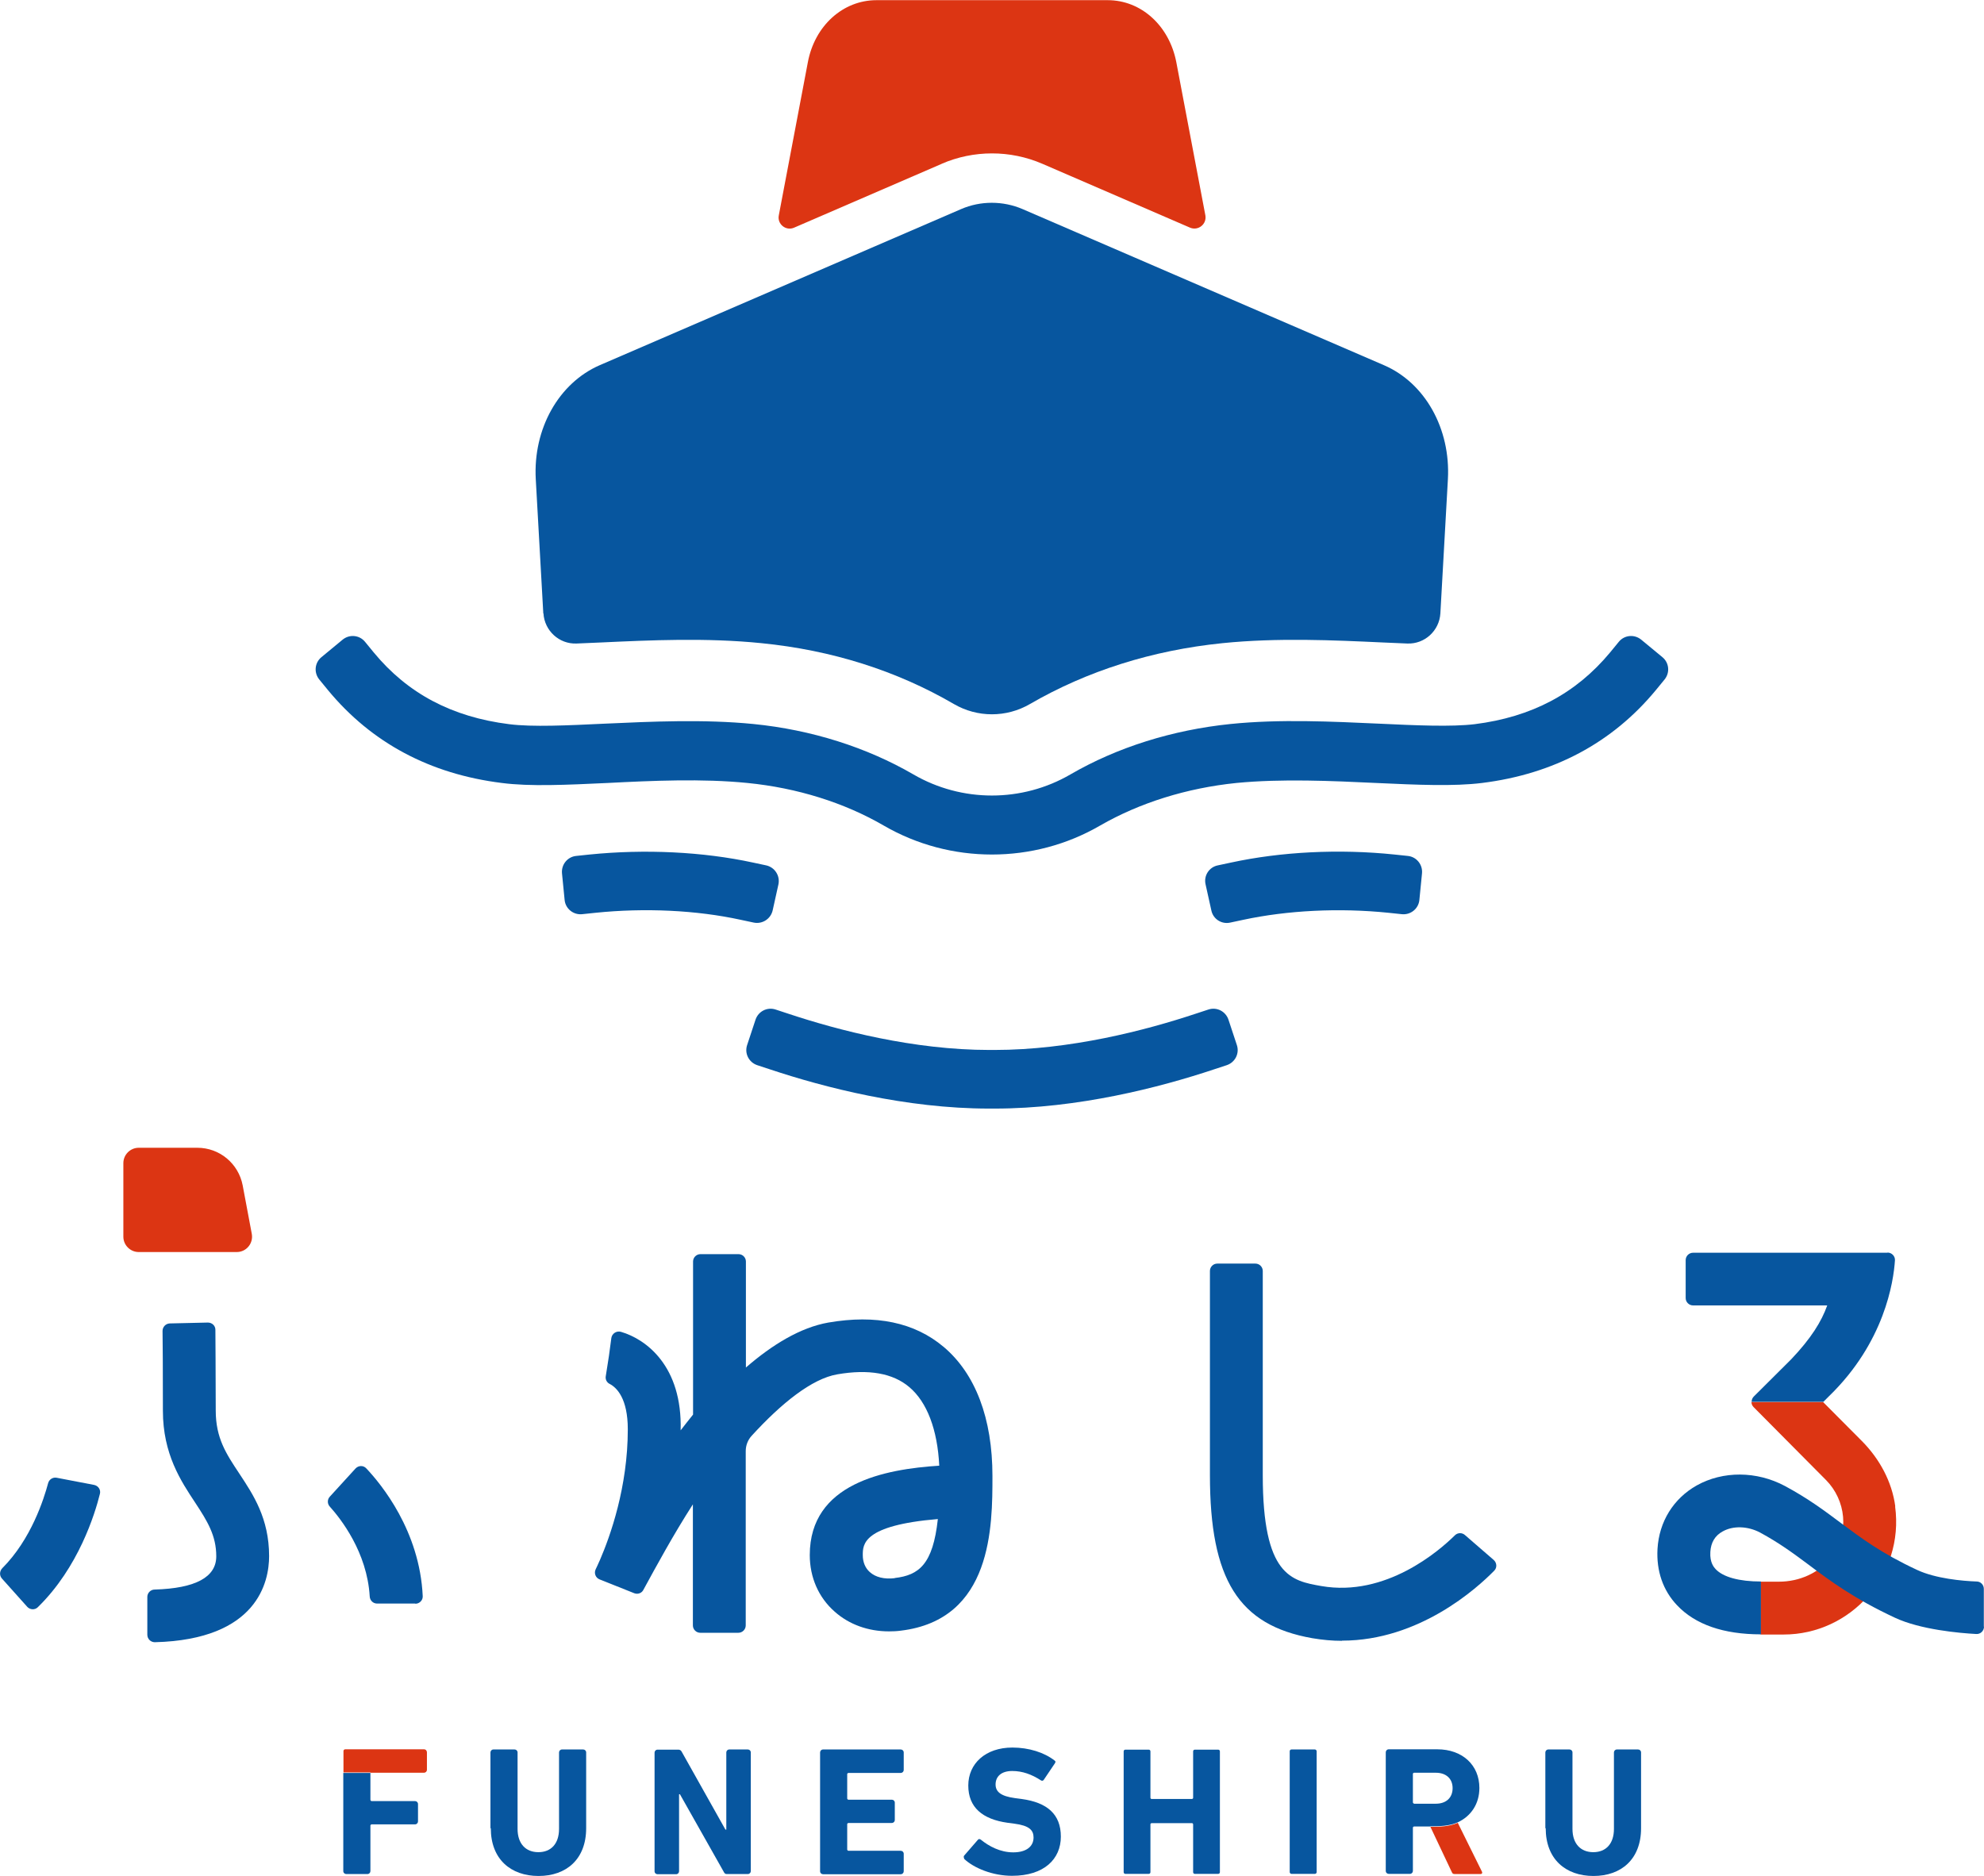 <?xml version="1.0" encoding="UTF-8"?>
<svg id="_レイヤー_2" data-name="レイヤー 2" xmlns="http://www.w3.org/2000/svg" viewBox="0 0 113.39 107.21">
  <defs>
    <style>
      .cls-1 {
        fill: #dc3513;
      }

      .cls-2 {
        fill: #07569f;
      }
    </style>
  </defs>
  <g id="_レイヤー_1-2" data-name="レイヤー 1">
    <g>
      <g>
        <path class="cls-1" d="M53.82,9.36c1.83-.79,3.92-.79,5.75,0l8.44,3.65c.47.2.97-.2.88-.7l-1.66-8.75c-.4-2.09-2.01-3.55-3.92-3.55h-13.22c-1.91,0-3.53,1.46-3.92,3.55l-1.66,8.75c-.1.5.41.91.88.7l8.44-3.65Z"/>
        <path class="cls-2" d="M31.06,35.06c.06.99.9,1.76,1.89,1.72.46-.02.93-.04,1.4-.06,2.81-.13,6-.28,9.17.04,4.02.4,7.72,1.57,11,3.48,1.34.78,3,.78,4.34,0,3.28-1.9,6.99-3.07,11-3.48,3.17-.32,6.36-.17,9.17-.04.47.02.94.04,1.4.06.99.04,1.83-.73,1.89-1.72l.43-7.67c.16-2.89-1.31-5.51-3.66-6.52l-20.65-8.92c-1.12-.48-2.4-.48-3.51,0l-20.65,8.92c-2.35,1.02-3.82,3.64-3.66,6.52l.43,7.67Z"/>
        <path class="cls-2" d="M56.69,48.84c-2.14,0-4.28-.55-6.19-1.66-2.26-1.31-4.95-2.15-7.78-2.43-2.58-.26-5.46-.13-7.99,0-2.37.11-4.43.21-6.05,0-4.11-.51-7.45-2.3-9.93-5.3l-.5-.61c-.32-.39-.27-.96.12-1.28l1.21-1c.39-.32.96-.27,1.28.12l.5.61c1.94,2.35,4.47,3.69,7.74,4.1,1.34.17,3.34.07,5.47-.03,2.65-.12,5.66-.26,8.49.02,3.31.33,6.47,1.33,9.14,2.88,2.77,1.61,6.21,1.61,8.98,0,2.67-1.55,5.83-2.54,9.14-2.88,2.83-.29,5.84-.14,8.49-.02,2.13.1,4.14.19,5.47.03,3.26-.41,5.79-1.75,7.74-4.1l.5-.61c.32-.39.89-.44,1.28-.12l1.21,1c.39.32.44.89.12,1.28l-.5.61c-2.48,3-5.83,4.79-9.93,5.3-1.62.2-3.67.11-6.05,0-2.53-.12-5.41-.25-7.99,0-2.83.29-5.52,1.13-7.78,2.43-1.91,1.11-4.05,1.66-6.19,1.66Z"/>
        <path class="cls-2" d="M56.84,63.36c-.1,0-.21,0-.31,0-4.75,0-9.43-1.21-12.52-2.24l-.73-.24c-.48-.16-.74-.67-.58-1.15l.48-1.45c.16-.48.67-.74,1.15-.58l.73.24c2.86.95,7.16,2.07,11.49,2.07h.28c4.34,0,8.64-1.12,11.5-2.07l.73-.24c.48-.16.99.1,1.15.58l.48,1.45c.16.48-.1.99-.58,1.15l-.73.24c-3.09,1.03-7.77,2.24-12.54,2.24Z"/>
        <g>
          <path class="cls-2" d="M44.16,52.03c-.11.49-.59.8-1.08.7l-.75-.16c-2.52-.55-5.47-.69-8.3-.4l-.76.08c-.5.05-.95-.31-1-.81l-.15-1.52c-.05-.5.31-.95.81-1l.76-.08c3.17-.32,6.49-.16,9.35.46l.75.16c.49.11.8.59.7,1.08l-.33,1.49Z"/>
          <path class="cls-2" d="M69.23,52.03l-.33-1.49c-.11-.49.2-.98.7-1.08l.75-.16c2.86-.62,6.18-.79,9.35-.46l.76.08c.5.05.86.5.81,1l-.15,1.52c-.05.5-.5.86-1,.81l-.76-.08c-2.83-.29-5.78-.14-8.3.4l-.75.16c-.49.11-.98-.2-1.08-.7Z"/>
        </g>
      </g>
      <g>
        <g>
          <path class="cls-2" d="M53.93,76.98c-1.66-1.4-3.87-1.86-6.59-1.39-1.59.28-3.2,1.26-4.71,2.57v-6.06c0-.23-.19-.42-.42-.42h-2.18c-.23,0-.42.19-.42.42v8.75c-.24.3-.48.6-.71.9.1-3.67-1.97-5.21-3.41-5.63-.25-.07-.51.09-.55.35l-.14,1.04-.18,1.15c-.03.18.06.36.23.44.4.21,1.03.83,1.03,2.59,0,3.3-1,6.1-1.6,7.49,0,.01-.02.03-.02.04h0c-.08.19-.16.35-.22.48-.1.22,0,.48.23.57l1.98.79c.21.08.44-.01.53-.21h0c.72-1.32,1.7-3.13,2.82-4.87v6.92c0,.23.19.42.42.42h2.18c.23,0,.42-.19.42-.42v-9.96c0-.33.12-.64.34-.88,1.7-1.86,3.44-3.26,4.89-3.51,1.79-.31,3.18-.07,4.12.73,1.01.85,1.61,2.43,1.71,4.49-3.11.2-7.4,1-7.4,5.11,0,1.27.5,2.42,1.42,3.23.83.74,1.92,1.13,3.11,1.13.22,0,.45-.01.67-.04,5.24-.63,5.24-5.97,5.24-8.84,0-3.29-.97-5.85-2.8-7.39ZM51.13,90.2c-.58.07-1.09-.05-1.42-.35-.26-.23-.4-.57-.4-.97,0-.61,0-1.7,4.29-2.06-.28,2.59-1.08,3.21-2.46,3.37Z"/>
          <path class="cls-2" d="M76.7,93.78c-.55,0-1.11-.05-1.7-.15-4.21-.74-5.85-3.35-5.85-9.32v-11.67c0-.23.19-.42.42-.42h2.18c.23,0,.42.19.42.42v11.67c0,5.75,1.63,6.04,3.35,6.34,3.68.64,6.73-2.01,7.63-2.9.16-.16.41-.16.57-.02l1.65,1.43c.18.16.2.44.03.61-.99,1.01-4.29,4-8.7,4Z"/>
          <g>
            <path class="cls-2" d="M8.42,93.45v-2.18c0-.23.19-.42.42-.42,2.34-.07,3.52-.71,3.52-1.9s-.51-2.01-1.2-3.06c-.82-1.24-1.85-2.78-1.85-5.26s-.01-3.91-.02-4.56c0-.23.18-.42.41-.43l2.18-.05c.24,0,.43.18.43.41,0,.65.02,2.1.02,4.62,0,1.57.59,2.46,1.34,3.59.8,1.21,1.71,2.57,1.71,4.73,0,1.45-.65,4.77-6.53,4.92-.24,0-.43-.19-.43-.43Z"/>
            <path class="cls-2" d="M1.56,91.84l-1.45-1.62c-.15-.17-.14-.42.02-.59,1.65-1.65,2.38-3.96,2.62-4.86.06-.22.27-.35.49-.31l2.14.41c.24.05.39.28.33.51-.28,1.13-1.22,4.21-3.55,6.48-.17.17-.45.15-.61-.03Z"/>
            <path class="cls-2" d="M23.73,91.65h-2.18c-.23,0-.41-.18-.42-.41-.15-2.53-1.66-4.44-2.28-5.13-.15-.16-.15-.41,0-.57l1.47-1.61c.17-.18.45-.19.62,0,.84.89,3.05,3.56,3.22,7.3.01.24-.19.43-.42.43Z"/>
            <path class="cls-1" d="M13.52,71.56h-5.59c-.48,0-.88-.39-.88-.88v-4.2c0-.48.39-.88.88-.88h3.35c1.27,0,2.35.9,2.59,2.15l.52,2.77c.1.54-.31,1.04-.86,1.04Z"/>
          </g>
          <g>
            <path class="cls-1" d="M108.32,86.1c-.19-1.42-.9-2.72-1.91-3.74l-2.22-2.23h-4.09c0,.11.04.21.12.29l4.14,4.17c1.12,1.13,1.38,3,.3,4.41-.7.91-1.83,1.4-2.99,1.4h-1.05v3.02h1.32c3.82,0,6.9-3.39,6.37-7.32Z"/>
            <path class="cls-2" d="M107.87,71.6h-11.11c-.23,0-.42.19-.42.42v2.17c0,.23.19.42.42.42h7.67c-.33.93-.93,1.89-2.06,3.08l-2.14,2.13c-.08.08-.12.19-.12.3h4.1l.32-.32c3.18-3.08,3.69-6.55,3.77-7.76.02-.24-.18-.45-.42-.45Z"/>
            <path class="cls-2" d="M113.39,92.97c0,.24-.2.44-.45.42-.95-.05-3.19-.25-4.64-.93-2.34-1.09-3.71-2.11-4.92-3.02-.86-.64-1.68-1.25-2.79-1.85-.7-.37-1.54-.4-2.14-.06-.44.24-.67.64-.7,1.17-.04.62.22.89.3.98.43.46,1.35.71,2.59.71v3.02c-2.14,0-3.75-.56-4.79-1.66-.81-.85-1.19-1.97-1.12-3.22.09-1.56.91-2.88,2.24-3.63,1.5-.84,3.43-.83,5.04.03,1.32.71,2.26,1.41,3.18,2.1,1.2.89,2.32,1.74,4.38,2.7,1.05.49,2.57.63,3.4.66.23,0,.41.19.41.42v2.16Z"/>
          </g>
        </g>
        <g>
          <g>
            <path class="cls-2" d="M88.32,104.49v-4.33c0-.09.07-.17.17-.17h1.21c.09,0,.17.07.17.17v4.37c0,.85.47,1.33,1.19,1.33s1.18-.48,1.18-1.33v-4.37c0-.09.07-.17.17-.17h1.21c.09,0,.17.07.17.17v4.33c0,1.77-1.13,2.73-2.72,2.73s-2.73-.96-2.73-2.73Z"/>
            <rect class="cls-2" x="73.71" y="99.99" width="1.54" height="7.11" rx=".1" ry=".1"/>
            <path class="cls-2" d="M64.22,100.1c0-.06.04-.1.1-.1h1.33c.06,0,.1.04.1.1v2.66s.02.06.06.06h2.32s.06-.02.06-.06v-2.66c0-.06.04-.1.1-.1h1.33c.06,0,.1.04.1.1v6.9c0,.06-.04.1-.1.1h-1.33c-.06,0-.1-.04-.1-.1v-2.74s-.02-.06-.06-.06h-2.32s-.06.02-.06.06v2.74c0,.06-.04.1-.1.1h-1.33c-.06,0-.1-.04-.1-.1v-6.9Z"/>
            <path class="cls-2" d="M55.11,106.24s-.06-.11-.01-.18l.79-.91c.04-.05.1-.05.16-.01.47.38,1.11.73,1.86.73s1.16-.34,1.16-.85c0-.42-.25-.68-1.1-.79l-.38-.05c-1.44-.2-2.25-.88-2.25-2.13s.98-2.17,2.52-2.17c.94,0,1.82.28,2.41.74.06.04.07.08.02.16l-.64.95c-.04.05-.09.06-.15.03-.54-.35-1.07-.54-1.65-.54-.63,0-.95.32-.95.77,0,.41.29.67,1.11.78l.38.05c1.46.2,2.24.87,2.24,2.15s-.95,2.24-2.79,2.24c-1.11,0-2.18-.44-2.74-.97Z"/>
            <path class="cls-2" d="M46.87,100.16c0-.09.07-.17.17-.17h4.44c.09,0,.17.07.17.17v1c0,.09-.07.17-.17.17h-3s-.06.03-.06.06v1.41s.03.06.06.06h2.49c.09,0,.17.07.17.17v.99c0,.09-.07.17-.17.17h-2.49s-.06.03-.06.06v1.47s.03.06.06.06h3c.09,0,.17.07.17.17v1c0,.09-.07.17-.17.17h-4.44c-.09,0-.17-.07-.17-.17v-6.78Z"/>
            <path class="cls-2" d="M41.46,104.57h.05v-4.41c0-.09.07-.17.17-.17h1.06c.09,0,.17.07.17.17v6.78c0,.09-.07.17-.17.17h-1.21c-.06,0-.11-.03-.14-.08l-2.53-4.48h-.05v4.4c0,.09-.07.17-.17.17h-1.06c-.09,0-.17-.07-.17-.17v-6.78c0-.09.07-.17.17-.17h1.19c.07,0,.14.03.18.1l2.51,4.47Z"/>
            <path class="cls-2" d="M28.03,104.49v-4.33c0-.09.07-.17.17-.17h1.21c.09,0,.17.07.17.17v4.37c0,.85.47,1.33,1.19,1.33s1.18-.48,1.18-1.33v-4.37c0-.09.07-.17.17-.17h1.21c.09,0,.17.07.17.17v4.33c0,1.77-1.13,2.73-2.72,2.73s-2.73-.96-2.73-2.73Z"/>
            <path class="cls-2" d="M21.17,101.32v1.56s.03.06.06.06h2.49c.09,0,.17.07.17.17v.99c0,.09-.07.17-.17.17h-2.49s-.06.03-.06.06v2.61c0,.09-.07.17-.17.17h-1.21c-.09,0-.17-.07-.17-.17v-5.61h1.54Z"/>
            <path class="cls-1" d="M21.17,101.32h3.06c.09,0,.17-.07.17-.17v-1c0-.09-.07-.17-.17-.17h-4.5c-.06,0-.1.05-.1.1v1.22h1.54Z"/>
          </g>
          <path class="cls-1" d="M83.31,104.17l1.39,2.81c.03.07,0,.13-.08.13h-1.48c-.09,0-.13-.03-.16-.1l-1.23-2.6c.52,0,1.07-.01,1.55-.22Z"/>
          <path class="cls-2" d="M80.81,103.09h1.25c.59,0,.96-.34.96-.89s-.38-.88-.96-.88h-1.25s-.06.02-.06.06v1.64s.02.06.06.06ZM81.76,104.39h-.95s-.06.03-.06.06v2.48c0,.09-.07.17-.17.17h-1.21c-.09,0-.17-.07-.17-.17v-6.78c0-.09.07-.17.17-.17h2.77c1.45,0,2.41.91,2.41,2.21,0,.91-.48,1.62-1.25,1.97-.48.21-1.03.22-1.55.22Z"/>
        </g>
      </g>
    </g>
  </g>
</svg>